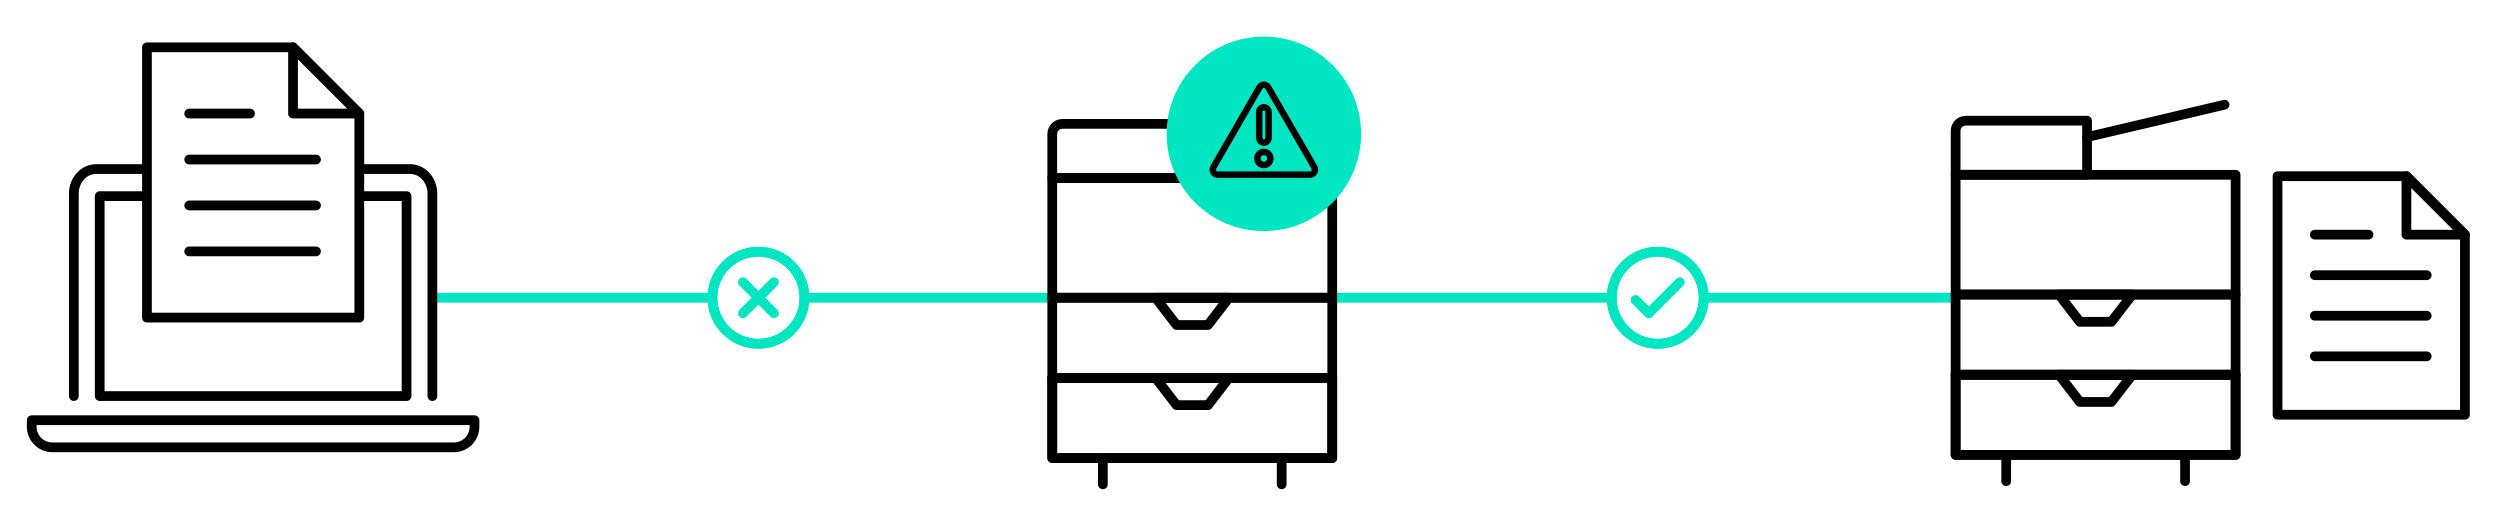 <?xml version="1.0" encoding="UTF-8"?>
<svg xmlns="http://www.w3.org/2000/svg" xmlns:xlink="http://www.w3.org/1999/xlink" id="Layer_1" data-name="Layer 1" viewBox="0 0 770.32 162.28">
  <defs>
    <style>
      .cls-1 {
        clip-path: url(#clippath);
      }

      .cls-2, .cls-3, .cls-4, .cls-5 {
        fill: none;
      }

      .cls-2, .cls-6 {
        stroke-width: 0px;
      }

      .cls-7 {
        clip-path: url(#clippath-1);
      }

      .cls-8 {
        clip-path: url(#clippath-2);
      }

      .cls-3 {
        stroke-width: 2px;
      }

      .cls-3, .cls-4 {
        stroke: #000;
      }

      .cls-3, .cls-4, .cls-5 {
        stroke-linecap: round;
        stroke-linejoin: round;
      }

      .cls-6 {
        fill: #00e5c2;
      }

      .cls-4, .cls-5 {
        stroke-width: 3px;
      }

      .cls-5 {
        stroke: #00e5c2;
      }
    </style>
    <clipPath id="clippath">
      <polygon class="cls-2" points="407.1 79.05 496.6 79.05 496.6 95.94 524.96 95.94 524.96 79.05 603.3 79.05 603.3 99.42 407.1 99.42 407.1 79.05"></polygon>
    </clipPath>
    <clipPath id="clippath-1">
      <polygon class="cls-2" points="130.02 79.05 219.52 79.05 219.52 95.94 247.87 95.94 247.87 79.05 326.22 79.05 326.22 99.42 130.02 99.42 130.02 79.05"></polygon>
    </clipPath>
    <clipPath id="clippath-2">
      <polygon class="cls-2" points="45.28 41.97 45.28 69.91 110.71 69.91 110.71 41.97 158.84 41.97 158.84 144.73 1.54 144.73 1.54 41.97 45.28 41.97"></polygon>
    </clipPath>
  </defs>
  <g class="cls-1">
    <line class="cls-5" x1="410.55" y1="91.74" x2="601.32" y2="91.74"></line>
  </g>
  <g class="cls-7">
    <line class="cls-5" x1="133.47" y1="91.74" x2="324.23" y2="91.74"></line>
  </g>
  <g>
    <g>
      <polygon class="cls-4" points="45.28 97.87 45.28 14.58 90.29 14.58 110.71 34.99 110.71 97.87 45.28 97.87"></polygon>
      <polygon class="cls-4" points="90.29 34.99 90.29 14.58 110.71 34.99 90.29 34.99"></polygon>
    </g>
    <line class="cls-4" x1="77.04" y1="34.99" x2="58.3" y2="34.99"></line>
    <line class="cls-4" x1="97.37" y1="49.15" x2="58.3" y2="49.15"></line>
    <line class="cls-4" x1="97.37" y1="63.3" x2="58.3" y2="63.3"></line>
    <line class="cls-4" x1="97.37" y1="77.46" x2="58.3" y2="77.46"></line>
  </g>
  <g>
    <g>
      <polygon class="cls-4" points="701.77 127.8 701.77 54.29 741.49 54.29 759.51 72.31 759.51 127.8 701.77 127.8"></polygon>
      <polygon class="cls-4" points="741.49 72.31 741.49 54.29 759.51 72.31 741.49 72.31"></polygon>
    </g>
    <line class="cls-4" x1="729.8" y1="72.31" x2="713.26" y2="72.31"></line>
    <line class="cls-4" x1="747.74" y1="84.8" x2="713.26" y2="84.8"></line>
    <line class="cls-4" x1="747.74" y1="97.29" x2="713.26" y2="97.29"></line>
    <line class="cls-4" x1="747.74" y1="109.79" x2="713.26" y2="109.79"></line>
  </g>
  <g>
    <rect class="cls-4" x="602.58" y="53.86" width="86.27" height="36.9"></rect>
    <path class="cls-4" d="M605.71,37.19h37.37v16.66h-40.5v-13.53c0-1.73,1.4-3.13,3.13-3.13Z"></path>
    <rect class="cls-4" x="602.58" y="115.46" width="86.27" height="24.7"></rect>
    <g>
      <rect class="cls-4" x="602.58" y="90.76" width="86.27" height="24.7"></rect>
      <polygon class="cls-4" points="634.41 90.76 640.87 99.16 650.57 99.16 657.03 90.76 634.41 90.76"></polygon>
    </g>
    <g>
      <rect class="cls-4" x="602.58" y="115.46" width="86.27" height="24.7"></rect>
      <polygon class="cls-4" points="634.41 115.46 640.87 123.85 650.57 123.85 657.03 115.46 634.41 115.46"></polygon>
    </g>
    <line class="cls-4" x1="643.09" y1="42.24" x2="685.45" y2="32.26"></line>
    <line class="cls-4" x1="618.17" y1="148.25" x2="618.17" y2="140.15"></line>
    <line class="cls-4" x1="673.27" y1="140.15" x2="673.27" y2="148.25"></line>
  </g>
  <g>
    <rect class="cls-4" x="324.23" y="54.84" width="86.27" height="36.9"></rect>
    <path class="cls-4" d="M327.36,38.17h37.37v16.66h-40.5v-13.53c0-1.73,1.4-3.13,3.13-3.13Z"></path>
    <rect class="cls-4" x="324.23" y="116.44" width="86.27" height="24.7"></rect>
    <g>
      <rect class="cls-4" x="324.23" y="91.74" width="86.27" height="24.7"></rect>
      <polygon class="cls-4" points="356.06 91.74 362.52 100.14 372.22 100.14 378.67 91.74 356.06 91.74"></polygon>
    </g>
    <g>
      <rect class="cls-4" x="324.23" y="116.44" width="86.27" height="24.7"></rect>
      <polygon class="cls-4" points="356.06 116.44 362.52 124.83 372.22 124.83 378.67 116.44 356.06 116.44"></polygon>
    </g>
    <line class="cls-4" x1="364.73" y1="43.22" x2="407.1" y2="33.24"></line>
    <line class="cls-4" x1="339.82" y1="149.23" x2="339.82" y2="141.13"></line>
    <line class="cls-4" x1="394.92" y1="141.13" x2="394.92" y2="149.23"></line>
  </g>
  <g class="cls-8">
    <g>
      <rect class="cls-4" x="30.72" y="60.43" width="94.55" height="61.61"></rect>
      <g>
        <path class="cls-4" d="M22.75,122.04v-62.38c0-4.18,3.08-7.57,6.87-7.57h96.74c3.79,0,6.87,3.39,6.87,7.57v62.38"></path>
        <path class="cls-4" d="M139.87,137.83H16.11c-3.5,0-6.33-2.83-6.33-6.33v-2.02h136.42v2.02c0,3.5-2.83,6.33-6.33,6.33Z"></path>
      </g>
    </g>
  </g>
  <g>
    <circle class="cls-6" cx="389.43" cy="41.24" r="29.96"></circle>
    <g>
      <path class="cls-3" d="M373.88,51.52l14.23-24.64c.59-1.02,2.05-1.02,2.64,0l14.23,24.64c.59,1.02-.15,2.29-1.32,2.29h-28.46c-1.17,0-1.91-1.27-1.32-2.29Z"></path>
      <circle class="cls-3" cx="389.43" cy="48.83" r="2.01"></circle>
      <rect class="cls-3" x="387.99" y="33.04" width="2.89" height="10.9" rx="1.44" ry="1.44"></rect>
    </g>
  </g>
  <circle class="cls-5" cx="233.69" cy="91.74" r="14.18"></circle>
  <g>
    <line class="cls-5" x1="228.92" y1="96.52" x2="238.47" y2="86.96"></line>
    <line class="cls-5" x1="228.92" y1="86.96" x2="238.47" y2="96.52"></line>
  </g>
  <g>
    <line class="cls-5" x1="517.6" y1="86.96" x2="508.05" y2="96.52"></line>
    <line class="cls-5" x1="503.96" y1="92.43" x2="508.05" y2="96.52"></line>
  </g>
  <circle class="cls-5" cx="233.69" cy="91.74" r="14.18"></circle>
  <circle class="cls-5" cx="510.78" cy="91.74" r="14.18"></circle>
  <circle class="cls-5" cx="510.78" cy="91.74" r="14.18"></circle>
</svg>
